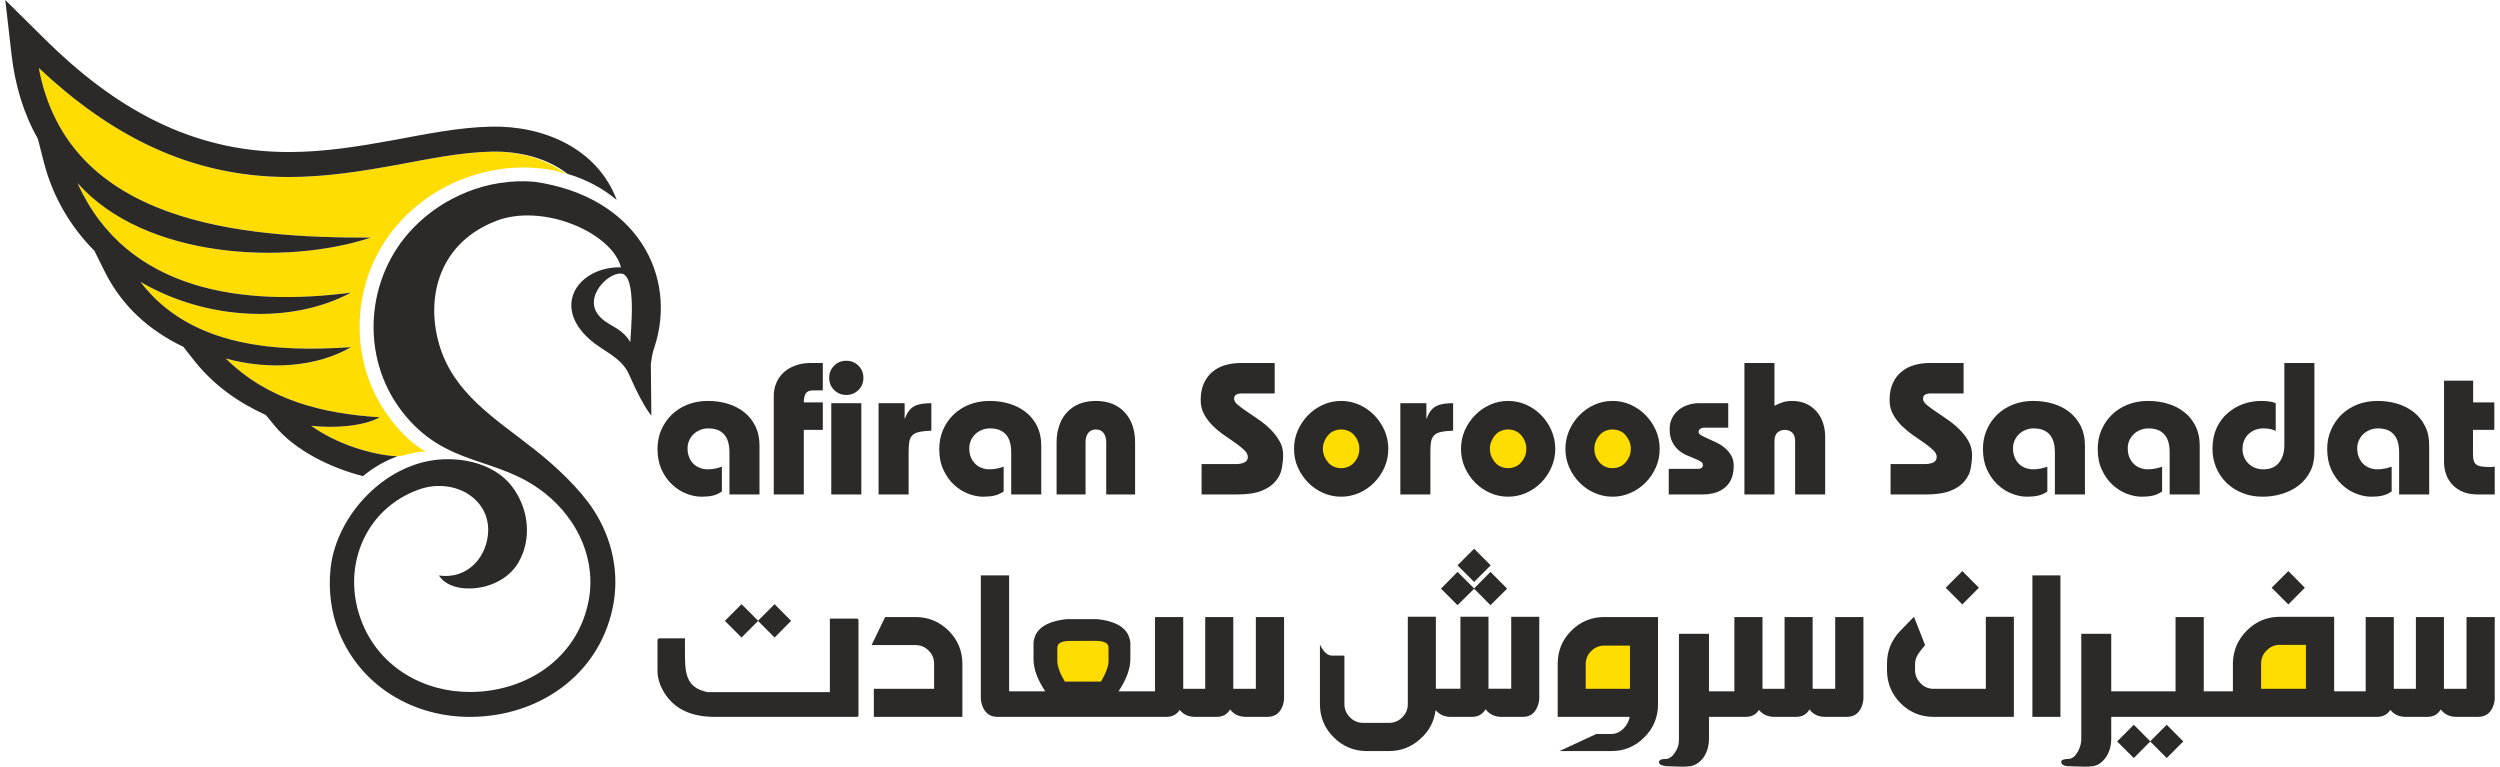 <?xml version="1.0" encoding="UTF-8"?>
<!DOCTYPE svg PUBLIC "-//W3C//DTD SVG 1.1//EN" "http://www.w3.org/Graphics/SVG/1.1/DTD/svg11.dtd">
<!-- Creator: CorelDRAW 2020 (64-Bit) -->
<svg xmlns="http://www.w3.org/2000/svg" xml:space="preserve" width="300px" height="92px" version="1.1" style="shape-rendering:geometricPrecision; text-rendering:geometricPrecision; image-rendering:optimizeQuality; fill-rule:evenodd; clip-rule:evenodd"
viewBox="0 0 299.97 92.38"
 xmlns:xlink="http://www.w3.org/1999/xlink"
 xmlns:xodm="http://www.corel.com/coreldraw/odm/2003">
 <defs>
  <style type="text/css">
   <![CDATA[
    .fil1 {fill:#2B2A29}
    .fil0 {fill:#FFDD00}
   ]]>
  </style>
 </defs>
 <g id="Layer_x0020_1">
  <g id="_560683440496">
   <path class="fil0" d="M47.26 54.98l0.64 -0.09c0.87,-0.24 1.86,-0.49 2.76,-0.46 -0.74,-0.43 -1.44,-0.96 -2.12,-1.56 -0.72,-0.68 -1.42,-1.44 -2.1,-2.34 -2.13,-2.77 -3.38,-6.07 -3.67,-9.55 -0.36,-4.28 0.7,-8.51 3.1,-12.09 2.72,-4.04 6.87,-6.85 11.58,-8.07 2.77,-0.72 5.69,-0.85 8.51,-0.31 0.61,0.12 1.21,0.28 1.74,0.56 -2.54,-1.97 -5.91,-2.87 -9.09,-2.8 -3.76,0.08 -7.63,0.9 -11.32,1.58 -4.36,0.79 -8.68,1.48 -13.12,1.48 -12.04,0 -21.61,-5.14 -30.13,-13.14 3.51,18.75 24.37,20.48 40.01,20.44 -10.18,3.37 -27.25,2.59 -35.35,-6.58 5.94,13.24 20.23,14.87 32.95,13.21 -7.13,3.84 -17.44,3.35 -25.37,-1.3 6.11,8 16.63,8.47 25.39,7.87 -4.1,2.37 -9.77,2.83 -15.1,1.37 5.13,5.05 11.64,6.64 18.55,7.08 -1.91,1.09 -5.57,1.35 -8.26,1.02 2.94,2.13 7.17,3.52 10.4,3.68z"/>
   <path class="fil1" d="M52.26 69.34c1.48,2.46 7.4,2.09 9.54,-1.51 1.71,-2.88 1.27,-6.53 -0.7,-9.16 -2.3,-3.08 -6.92,-3.85 -10.48,-3.04 -5.92,1.35 -10.83,7.08 -11.43,12.93 -0.26,2.58 0.06,5.27 1.05,7.69 2.66,6.51 9.06,10.23 15.99,10.13 8.02,-0.1 15.17,-4.95 16.93,-12.99 0.93,-4.26 -0.02,-8.46 -2.27,-11.94 -1.69,-2.61 -4.67,-5.36 -7.03,-7.22 -4.8,-3.79 -9.89,-6.82 -11.6,-12.81 -1.64,-5.77 0.11,-12.28 7.05,-14.86 2.67,-0.99 5.95,-0.66 8.59,0.29 3.19,1.13 5.75,3.21 6.29,5.36 -5,-0.11 -8.5,4.56 -3.69,8.76 1.52,1.31 3.56,2.03 4.53,3.87 1.21,2.74 2.12,4.37 2.82,5.24l-0.06 -6.17c0.09,-0.7 0.18,-1.4 0.44,-2.1 2.79,-8.51 -2.07,-18.14 -14.48,-19.91 -5.72,-0.47 -11.05,1.91 -14.57,5.55 -5.79,5.97 -6.44,15.51 -1.42,22.07 5.31,6.92 11.48,5.3 17.29,9.93 4.01,3.2 6.29,8.17 5.17,13.29 -1.46,6.67 -7.42,10.55 -14.03,10.64 -5.69,0.07 -10.97,-2.91 -13.16,-8.27 -2.69,-6.59 0.25,-13.78 6.79,-16.12 4.12,-1.47 8.46,0.95 8.37,4.98 -0.07,3.04 -2.42,5.89 -5.93,5.37zm21.92 -36.38l0 0c1.95,0.06 1.18,7.02 1.13,8.26 -0.24,-0.43 -0.58,-0.83 -1.02,-1.2 -0.88,-0.74 -1.83,-1 -2.61,-1.82 -1.18,-1.22 -0.8,-2.64 -0.06,-3.66 0.57,-0.76 1.59,-1.6 2.56,-1.58zm-29.06 17.32l0 0c-1.91,1.09 -5.57,1.35 -8.26,1.02 2.94,2.13 7.17,3.52 10.4,3.68 -1.55,0.56 -2.94,1.38 -4.15,2.39 -3.89,-0.98 -8.19,-3.09 -10.64,-6.06l-1.07 -1.3c-3.34,-1.52 -6.32,-3.63 -8.61,-6.53l-1.33 -1.69c-4.11,-1.96 -7.39,-4.9 -9.45,-9.02l-1.27 -2.55c-2.93,-2.94 -5.03,-6.58 -6.07,-10.6l-0.74 -2.89c-1.77,-3.12 -2.76,-6.56 -3.17,-10.12l-0.76 -6.61 4.73 4.68c8.28,8.19 17.51,13.64 29.43,13.64 4.25,0 8.42,-0.67 12.58,-1.43 3.9,-0.72 7.83,-1.54 11.8,-1.63 6.32,-0.14 12.81,2.61 15.14,8.84 -1.68,-1.43 -3.71,-2.49 -5.93,-3.15 -2.53,-1.97 -5.96,-2.75 -9.14,-2.68 -3.76,0.08 -7.63,0.9 -11.32,1.58 -4.36,0.79 -8.68,1.48 -13.12,1.48 -12.04,0 -21.61,-5.14 -30.13,-13.14 3.51,18.75 24.37,20.48 40.01,20.44 -10.18,3.37 -27.25,2.59 -35.35,-6.58 5.94,13.24 20.23,14.87 32.95,13.21 -7.13,3.84 -17.44,3.35 -25.37,-1.3 6.11,8 16.63,8.47 25.39,7.87 -4.1,2.37 -9.77,2.83 -15.1,1.37 5.13,5.05 11.64,6.64 18.55,7.08z"/>
   <path class="fil1" d="M176.99 70.12l-2 -2 2 -2 2 2 -2 2zm-84.29 6.7l0 0 -1.99 -2 -1.99 2 -2.01 -2.01 2.01 -2.01 1.99 1.99 1.99 -1.99 1.99 2.01 -1.99 2.01zm182.4 -3.99l0 0 -2.01 -2.01 2.01 -2.01 1.99 2.01 -1.99 2.01zm-21.34 10.47l0 0 0 -6.93 -3.61 0 0 12.78c0,0.73 -0.58,2.3 -1.57,2.3 -0.21,0 -0.85,0.03 -0.85,0.35 0,0.27 0.27,0.5 0.85,0.52l0.87 0.03c0.75,0.02 1.36,0.07 2.1,-0.03 0.65,-0.09 1.18,-0.5 1.59,-1.11 0.42,-0.62 0.62,-1.36 0.62,-2.22l0 -2.61 32.01 0c0.73,0 1.27,-0.28 1.62,-0.84 0.45,0.56 1.07,0.84 1.87,0.84l2.57 0c0.75,0 1.29,-0.3 1.64,-0.9 0.43,0.6 1.07,0.9 1.93,0.9l2.54 0c0.83,0 1.42,-0.36 1.76,-1.1 0.17,-0.37 0.26,-0.74 0.27,-1.11l0 -9.82 -3.4 0 0 8.65 -2.72 0 0 -8.65 -3.38 0 0 8.65 -2.66 0 0 -8.65 -3.39 0 0 8.95 -3.8 0 0 -8.98 -6.54 0c-1.54,0 -2.86,0.55 -3.96,1.64 -1.1,1.09 -1.67,2.41 -1.7,3.96l0 3.38 -3.51 0 0 -8.95 -3.4 0 0 8.95c-1.43,0 -6.31,0 -7.75,0zm8.68 6.04l0 0 -1.99 2 -1.99 -1.99 -1.98 1.99 -2.01 -2 2.01 -2.01 1.98 1.99 1.99 -1.99 1.99 2.01zm-18.18 -20.01l0 0 3.38 0 0 17.05 -3.38 0 0 -17.05zm-11.9 17.05l0 0c-1.55,0 -2.88,-0.54 -3.99,-1.65 -1.09,-1.11 -1.63,-2.44 -1.63,-4l0 -0.76c0,-1.56 0.55,-2.88 1.63,-3.99l1.62 -1.66 1.34 3.41 -0.55 0.68c-0.38,0.48 -0.66,0.98 -0.66,1.62l0 0.7c0,0.62 0.22,1.15 0.66,1.59 0.44,0.46 0.96,0.68 1.58,0.68l6.29 0 0 -8.68 3.38 0 0 12.06 -9.67 0zm3.46 -13.55l0 0 -2.01 -2.01 2.01 -2.01 1.99 2.01 -1.99 2.01zm-30.53 10.47l0 0 0 -6.93 -3.62 0 0 12.78c0,0.57 -0.16,1.09 -0.49,1.54 -0.09,0.15 -0.18,0.26 -0.27,0.35 -0.09,0.1 -0.19,0.17 -0.28,0.22 -0.16,0.13 -0.34,0.19 -0.53,0.19 -0.28,0 -0.5,0.03 -0.63,0.09 -0.15,0.11 -0.22,0.2 -0.22,0.26 0,0.27 0.28,0.44 0.85,0.52l0.87 0.03 1.16 0.03 0.38 -0.01 0.56 -0.05c0.65,-0.13 1.18,-0.5 1.6,-1.11 0.41,-0.62 0.62,-1.36 0.62,-2.22l0 -2.61 4.41 0c0.73,0 1.27,-0.28 1.61,-0.84 0.45,0.56 1.08,0.84 1.88,0.84l2.57 0c0.75,0 1.29,-0.3 1.64,-0.9 0.43,0.6 1.07,0.9 1.93,0.9l2.54 0c0.83,0 1.42,-0.36 1.76,-1.1 0.17,-0.37 0.26,-0.74 0.27,-1.11l0 -9.82 -3.4 0 0 8.65 -2.72 0 0 -8.65 -3.38 0 0 8.65 -2.66 0 0 -8.65 -3.39 0 0 8.95 -3.06 0zm-6.14 -8.95l0 0 0 10.5c0,1.55 -0.54,2.89 -1.64,3.98 -1.1,1.12 -2.43,1.67 -3.99,1.67l-6.24 0 4.43 -2.06 1.81 0c0.54,0 1.01,-0.21 1.44,-0.62 0.41,-0.4 0.67,-0.88 0.78,-1.44l-8.68 0 0 -6.38c0,-1.57 0.54,-2.91 1.64,-4 1.1,-1.1 2.43,-1.65 3.98,-1.65l6.47 0zm-18.18 -3.42l0 0 -2.01 -2.02 -1.97 1.99 -2 -1.99 -1.99 2.02 1.99 1.99 2 -1.98 1.97 1.98 2.01 -1.99zm0.49 3.39l0 0 3.38 0 0 9.82c-0.01,0.37 -0.1,0.75 -0.27,1.12 -0.33,0.75 -0.9,1.12 -1.72,1.12l-2.57 0c-0.82,0 -1.45,-0.31 -1.91,-0.93 -0.35,0.62 -0.9,0.93 -1.64,0.93l-2.57 0c-0.74,0 -1.34,-0.27 -1.81,-0.81 -0.18,1.4 -0.81,2.57 -1.88,3.5 -1.07,0.96 -2.32,1.43 -3.75,1.43l-2.66 0c-1.55,0 -2.89,-0.55 -4,-1.67 -1.1,-1.09 -1.65,-2.43 -1.65,-3.98l0 -0.86c0,-1.55 0,-3.66 0,-6.32 0.43,0.89 0.92,1.33 1.47,1.33l1.48 0 0 1.48 0 0.69 0 0.03 0 0.02 0 0.02 0 0.03 0 0.02 0 0.02 0 0.02 0 0.03 0 0.02 0 0.02 0 0.02 0 0.02 0 0.02 0 0.02 0 0.01 0 0.02 0 0.02 0 0.02 0 0.02 0 0.01 0 0.02 0 0.02 0 0.01 0 0.02 0 0.01 0 0.02 0 0.01 0 0.02 0 0.01 0 0.01 0 0.02 0 0.01 0 0.01 0 0.01 0 0.01 0 0.01 0 0.01 0 0.01 0 0.01 0 0.01 0 0.01 0 0.01 0 0.01 0 0.01 0 0 0 0.01 0 0.01 0 0.01 0 0 0 0.01 0 0 0 0.01 0 0 0 0.01 0 0 0 0 0 0 0 0.01 0 0 0 0 0 0 0 0 0 0 0 2.9c0,0.62 0.23,1.15 0.67,1.59 0.44,0.45 0.97,0.67 1.6,0.67l3.09 0c0.63,0 1.17,-0.22 1.61,-0.67 0.45,-0.44 0.67,-0.97 0.67,-1.59l0 -4.37 0 -6.16 3.38 0 0 8.68 2.96 0 0 -8.68 3.38 0 0 8.68 2.74 0 0 -8.68zm-42.92 8.98l0 0 0 -8.95 3.4 0 0 8.65 2.65 0 0 -8.65 3.38 0 0 8.65 2.72 0 0 -8.65 3.4 0 0 9.82c-0.01,0.37 -0.1,0.74 -0.27,1.11 -0.34,0.74 -0.93,1.1 -1.76,1.1l-2.54 0c-0.85,0 -1.5,-0.3 -1.93,-0.9 -0.35,0.6 -0.89,0.9 -1.64,0.9l-2.57 0c-0.8,0 -1.42,-0.28 -1.87,-0.84 -0.35,0.56 -0.89,0.84 -1.62,0.84l-2.89 0 -0.43 0 -0.04 0 -13.99 0 -0.1 0 -2.87 0c-0.83,0 -1.41,-0.37 -1.75,-1.12 -0.17,-0.37 -0.26,-0.75 -0.27,-1.12l0 -14.81 3.41 0 0 13.97 4.35 0c-0.94,-1.42 -1.41,-2.71 -1.41,-3.87l0 -1.98c0.15,-1.65 1.5,-2.59 4.05,-2.85l3.57 0c2.54,0.26 3.89,1.2 4.05,2.85l0 1.98c0,1.15 -0.48,2.44 -1.42,3.87l4.39 0zm-23.21 3.08l0 0 -10.67 0 0 -3.38 7.26 0 0 -3.11c-0.02,-0.59 -0.24,-1.1 -0.68,-1.52 -0.44,-0.43 -0.96,-0.64 -1.56,-0.64l-5.29 0 1.63 -3.38 3.66 0c1.55,0 2.88,0.55 4,1.65 1.1,1.12 1.65,2.45 1.65,4l0 6.38zm-15.32 -11.84l0 0 -0.65 0 0 8.86 -8.84 0 -4.72 0 -1.19 0c-2.67,-0.55 -2.71,-2.41 -2.71,-4.87l0 -1.61 -0.5 0 -2.58 0c-0.13,0 -0.2,0.07 -0.23,0.21l0 3.76c0,0.49 0.11,1.03 0.33,1.62 1.08,2.58 3.27,3.87 6.55,3.87l17.12 0c0.15,0 0.22,-0.07 0.22,-0.22l0 -11.4c0,-0.12 -0.07,-0.22 -0.22,-0.22l-2.58 0z"/>
   <g>
    <path class="fil1" d="M152.96 47.41l-3.99 0c-0.25,0 -0.47,0.05 -0.64,0.14 -0.17,0.1 -0.26,0.27 -0.26,0.51 0,0.23 0.15,0.47 0.44,0.72 0.3,0.24 0.66,0.52 1.1,0.81 0.44,0.29 0.91,0.61 1.41,0.96 0.51,0.35 0.98,0.74 1.42,1.17 0.43,0.43 0.8,0.9 1.09,1.41 0.3,0.51 0.45,1.08 0.45,1.7 0,0.51 -0.06,1.05 -0.16,1.61 -0.11,0.55 -0.35,1.07 -0.74,1.53 -0.38,0.47 -0.94,0.86 -1.68,1.16 -0.74,0.3 -1.75,0.45 -3.01,0.45l-4.24 0 0 -3.66 4.1 0c0.45,0 0.81,-0.07 1.08,-0.21 0.26,-0.13 0.39,-0.35 0.39,-0.65 0,-0.28 -0.14,-0.55 -0.42,-0.82 -0.28,-0.27 -0.63,-0.55 -1.05,-0.85 -0.42,-0.29 -0.88,-0.61 -1.37,-0.95 -0.49,-0.34 -0.95,-0.72 -1.37,-1.13 -0.42,-0.42 -0.77,-0.88 -1.05,-1.38 -0.28,-0.51 -0.42,-1.08 -0.42,-1.71 0,-0.83 0.14,-1.53 0.41,-2.09 0.27,-0.57 0.63,-1.03 1.07,-1.38 0.45,-0.36 0.96,-0.61 1.53,-0.77 0.57,-0.16 1.17,-0.24 1.79,-0.24l4.12 0 0 3.67zm-65.7 12.17l0 0 0 -5.07c0,-0.98 -0.22,-1.71 -0.66,-2.18 -0.43,-0.48 -1.07,-0.71 -1.9,-0.71 -0.33,0 -0.65,0.06 -0.95,0.18 -0.3,0.12 -0.56,0.28 -0.79,0.49 -0.23,0.22 -0.41,0.47 -0.54,0.76 -0.14,0.3 -0.21,0.62 -0.21,0.96 0,0.43 0.07,0.8 0.21,1.11 0.13,0.32 0.31,0.58 0.54,0.8 0.23,0.21 0.48,0.37 0.77,0.47 0.29,0.11 0.58,0.16 0.88,0.16 0.36,0 0.69,-0.03 0.99,-0.1 0.29,-0.07 0.54,-0.14 0.75,-0.22l0 2.99c-0.34,0.24 -0.71,0.41 -1.1,0.5 -0.4,0.09 -0.85,0.13 -1.36,0.13 -0.58,0 -1.18,-0.12 -1.8,-0.36 -0.63,-0.24 -1.2,-0.6 -1.72,-1.09 -0.52,-0.48 -0.95,-1.08 -1.28,-1.79 -0.33,-0.72 -0.5,-1.55 -0.5,-2.51 0,-0.82 0.15,-1.59 0.45,-2.29 0.31,-0.7 0.72,-1.31 1.26,-1.84 0.54,-0.52 1.17,-0.92 1.91,-1.22 0.74,-0.29 1.55,-0.44 2.42,-0.44 0.86,0 1.67,0.11 2.43,0.34 0.75,0.23 1.41,0.57 1.98,1.02 0.56,0.45 1.01,1.01 1.34,1.67 0.33,0.67 0.5,1.44 0.5,2.31l0 5.93 -3.62 0zm5.34 0l0 0 0 -11.86c0,-0.57 0.1,-1.1 0.31,-1.58 0.2,-0.48 0.49,-0.9 0.88,-1.26 0.38,-0.35 0.85,-0.63 1.4,-0.83 0.55,-0.21 1.17,-0.31 1.85,-0.31l1.47 0 0 3.3 -1.16 0c-0.45,0 -0.75,0.13 -0.9,0.38 -0.15,0.25 -0.23,0.6 -0.23,1.07l2.29 0 0 3.31 -2.29 0 0 7.78 -3.62 0zm10.55 0l0 0 -3.62 0 0 -11 3.62 0 0 11zm-3.87 -14.05l0 0c0,-0.59 0.2,-1.08 0.6,-1.47 0.4,-0.4 0.88,-0.59 1.46,-0.59 0.57,0 1.06,0.19 1.46,0.59 0.4,0.39 0.6,0.88 0.6,1.47 0,0.59 -0.2,1.08 -0.6,1.47 -0.4,0.39 -0.89,0.59 -1.46,0.59 -0.58,0 -1.06,-0.2 -1.46,-0.59 -0.4,-0.39 -0.6,-0.88 -0.6,-1.47zm9.09 4.89l0 0 0.05 0c0.14,-0.4 0.3,-0.71 0.5,-0.95 0.19,-0.25 0.42,-0.43 0.69,-0.56 0.26,-0.13 0.56,-0.21 0.89,-0.26 0.33,-0.04 0.7,-0.07 1.09,-0.07l0 3.31c-0.64,0.03 -1.13,0.08 -1.5,0.17 -0.36,0.08 -0.63,0.22 -0.81,0.42 -0.18,0.19 -0.3,0.45 -0.35,0.76 -0.05,0.32 -0.08,0.71 -0.08,1.18l0 5.16 -3.62 0 0 -11 3.14 0 0 1.84zm12.84 9.16l0 0 0 -5.07c0,-0.98 -0.22,-1.71 -0.66,-2.18 -0.44,-0.48 -1.07,-0.71 -1.9,-0.71 -0.33,0 -0.65,0.06 -0.95,0.18 -0.3,0.12 -0.57,0.28 -0.79,0.49 -0.23,0.22 -0.41,0.47 -0.55,0.76 -0.13,0.3 -0.2,0.62 -0.2,0.96 0,0.43 0.07,0.8 0.2,1.11 0.14,0.32 0.32,0.58 0.55,0.8 0.22,0.21 0.48,0.37 0.77,0.47 0.28,0.11 0.58,0.16 0.88,0.16 0.36,0 0.69,-0.03 0.98,-0.1 0.3,-0.07 0.55,-0.14 0.76,-0.22l0 2.99c-0.35,0.24 -0.72,0.41 -1.11,0.5 -0.39,0.09 -0.84,0.13 -1.36,0.13 -0.57,0 -1.17,-0.12 -1.8,-0.36 -0.62,-0.24 -1.19,-0.6 -1.72,-1.09 -0.52,-0.48 -0.94,-1.08 -1.27,-1.79 -0.34,-0.72 -0.5,-1.55 -0.5,-2.51 0,-0.82 0.15,-1.59 0.45,-2.29 0.3,-0.7 0.72,-1.31 1.26,-1.84 0.53,-0.52 1.17,-0.92 1.91,-1.22 0.74,-0.29 1.55,-0.44 2.42,-0.44 0.86,0 1.67,0.11 2.42,0.34 0.76,0.23 1.42,0.57 1.98,1.02 0.57,0.45 1.02,1.01 1.35,1.67 0.33,0.67 0.5,1.44 0.5,2.31l0 5.93 -3.62 0zm5.47 0l0 0 0 -6.29c0,-0.71 0.1,-1.37 0.31,-1.98 0.2,-0.61 0.5,-1.14 0.9,-1.58 0.4,-0.45 0.9,-0.8 1.49,-1.05 0.58,-0.24 1.26,-0.37 2.03,-0.37 0.77,0 1.45,0.13 2.04,0.37 0.59,0.25 1.08,0.6 1.48,1.05 0.4,0.44 0.7,0.97 0.91,1.58 0.2,0.61 0.3,1.27 0.3,1.98l0 6.29 -3.48 0 0 -6.29c0,-0.48 -0.11,-0.86 -0.33,-1.13 -0.22,-0.27 -0.52,-0.41 -0.92,-0.41 -0.39,0 -0.7,0.14 -0.91,0.41 -0.22,0.27 -0.33,0.65 -0.33,1.13l0 6.29 -3.49 0zm73.76 -3.08l0 0 3.48 0c0.43,0 0.64,-0.16 0.64,-0.49 0,-0.17 -0.1,-0.31 -0.3,-0.42 -0.19,-0.12 -0.44,-0.23 -0.74,-0.35 -0.31,-0.12 -0.63,-0.26 -0.97,-0.41 -0.34,-0.15 -0.66,-0.36 -0.96,-0.62 -0.3,-0.27 -0.55,-0.6 -0.74,-1 -0.2,-0.4 -0.3,-0.9 -0.3,-1.5 0,-0.52 0.1,-0.97 0.31,-1.36 0.2,-0.39 0.47,-0.72 0.81,-0.99 0.34,-0.26 0.72,-0.46 1.13,-0.58 0.42,-0.13 0.84,-0.2 1.28,-0.2l3.53 0 0 2.95 -2.83 0c-0.21,0 -0.39,0.04 -0.53,0.14 -0.14,0.1 -0.21,0.22 -0.21,0.38 0,0.15 0.1,0.28 0.31,0.4 0.21,0.12 0.47,0.25 0.78,0.39 0.31,0.13 0.65,0.29 1.02,0.46 0.37,0.18 0.71,0.39 1.02,0.65 0.31,0.25 0.57,0.56 0.78,0.9 0.21,0.35 0.32,0.77 0.32,1.27 0,1.13 -0.33,1.99 -1,2.58 -0.66,0.59 -1.59,0.88 -2.78,0.88l-4.05 0 0 -3.08zm9.12 -12.76l0 0 3.62 0 0 5.16c0.32,-0.17 0.64,-0.31 0.97,-0.42 0.33,-0.11 0.71,-0.17 1.13,-0.17 0.7,0 1.29,0.13 1.79,0.37 0.5,0.25 0.92,0.58 1.25,0.98 0.33,0.4 0.57,0.85 0.73,1.37 0.16,0.51 0.24,1.02 0.24,1.54l0 7.01 -3.62 0 0 -6.4c0,-0.49 -0.12,-0.84 -0.36,-1.06 -0.24,-0.21 -0.54,-0.32 -0.89,-0.32 -0.34,0 -0.64,0.11 -0.88,0.32 -0.24,0.22 -0.36,0.57 -0.36,1.06l0 6.4 -3.62 0 0 -15.84zm26.41 3.67l0 0 -3.98 0c-0.26,0 -0.48,0.05 -0.65,0.14 -0.17,0.1 -0.26,0.27 -0.26,0.51 0,0.23 0.15,0.47 0.44,0.72 0.3,0.24 0.66,0.52 1.1,0.81 0.44,0.29 0.91,0.61 1.41,0.96 0.51,0.35 0.98,0.74 1.42,1.17 0.44,0.43 0.8,0.9 1.1,1.41 0.29,0.51 0.44,1.08 0.44,1.7 0,0.51 -0.06,1.05 -0.16,1.61 -0.11,0.55 -0.35,1.07 -0.74,1.53 -0.38,0.47 -0.94,0.86 -1.68,1.16 -0.74,0.3 -1.74,0.45 -3.01,0.45l-4.23 0 0 -3.66 4.09 0c0.45,0 0.81,-0.07 1.08,-0.21 0.26,-0.13 0.39,-0.35 0.39,-0.65 0,-0.28 -0.14,-0.55 -0.42,-0.82 -0.27,-0.27 -0.63,-0.55 -1.05,-0.85 -0.42,-0.29 -0.88,-0.61 -1.37,-0.95 -0.49,-0.34 -0.94,-0.72 -1.37,-1.13 -0.42,-0.42 -0.77,-0.88 -1.05,-1.38 -0.28,-0.51 -0.42,-1.08 -0.42,-1.71 0,-0.83 0.14,-1.53 0.41,-2.09 0.27,-0.57 0.63,-1.03 1.08,-1.38 0.44,-0.36 0.95,-0.61 1.52,-0.77 0.58,-0.16 1.17,-0.24 1.79,-0.24l4.12 0 0 3.67zm11 12.17l0 0 0 -5.07c0,-0.98 -0.22,-1.71 -0.66,-2.18 -0.44,-0.48 -1.07,-0.71 -1.9,-0.71 -0.33,0 -0.65,0.06 -0.95,0.18 -0.3,0.12 -0.57,0.28 -0.79,0.49 -0.23,0.22 -0.41,0.47 -0.54,0.76 -0.14,0.3 -0.21,0.62 -0.21,0.96 0,0.43 0.07,0.8 0.21,1.11 0.13,0.32 0.31,0.58 0.54,0.8 0.22,0.21 0.48,0.37 0.77,0.47 0.28,0.11 0.58,0.16 0.88,0.16 0.36,0 0.69,-0.03 0.98,-0.1 0.3,-0.07 0.55,-0.14 0.76,-0.22l0 2.99c-0.34,0.24 -0.71,0.41 -1.11,0.5 -0.39,0.09 -0.84,0.13 -1.35,0.13 -0.58,0 -1.18,-0.12 -1.8,-0.36 -0.63,-0.24 -1.2,-0.6 -1.72,-1.09 -0.52,-0.48 -0.95,-1.08 -1.28,-1.79 -0.33,-0.72 -0.5,-1.55 -0.5,-2.51 0,-0.82 0.15,-1.59 0.45,-2.29 0.3,-0.7 0.72,-1.31 1.26,-1.84 0.53,-0.52 1.17,-0.92 1.91,-1.22 0.74,-0.29 1.55,-0.44 2.42,-0.44 0.86,0 1.67,0.11 2.42,0.34 0.76,0.23 1.42,0.57 1.99,1.02 0.56,0.45 1.01,1.01 1.34,1.67 0.33,0.67 0.5,1.44 0.5,2.31l0 5.93 -3.62 0zm13.83 0l0 0 0 -5.07c0,-0.98 -0.22,-1.71 -0.66,-2.18 -0.44,-0.48 -1.07,-0.71 -1.9,-0.71 -0.33,0 -0.65,0.06 -0.95,0.18 -0.3,0.12 -0.57,0.28 -0.79,0.49 -0.23,0.22 -0.41,0.47 -0.55,0.76 -0.13,0.3 -0.2,0.62 -0.2,0.96 0,0.43 0.07,0.8 0.2,1.11 0.14,0.32 0.32,0.58 0.55,0.8 0.22,0.21 0.48,0.37 0.77,0.47 0.28,0.11 0.58,0.16 0.88,0.16 0.36,0 0.69,-0.03 0.98,-0.1 0.3,-0.07 0.55,-0.14 0.76,-0.22l0 2.99c-0.35,0.24 -0.72,0.41 -1.11,0.5 -0.39,0.09 -0.84,0.13 -1.36,0.13 -0.57,0 -1.17,-0.12 -1.8,-0.36 -0.62,-0.24 -1.19,-0.6 -1.72,-1.09 -0.52,-0.48 -0.94,-1.08 -1.27,-1.79 -0.34,-0.72 -0.5,-1.55 -0.5,-2.51 0,-0.82 0.15,-1.59 0.45,-2.29 0.3,-0.7 0.72,-1.31 1.26,-1.84 0.53,-0.52 1.17,-0.92 1.91,-1.22 0.74,-0.29 1.55,-0.44 2.42,-0.44 0.86,0 1.67,0.11 2.42,0.34 0.76,0.23 1.42,0.57 1.98,1.02 0.57,0.45 1.02,1.01 1.35,1.67 0.33,0.67 0.5,1.44 0.5,2.31l0 5.93 -3.62 0zm17.44 -15.84l0 0 0 10.77c0,0.89 -0.17,1.67 -0.52,2.33 -0.34,0.67 -0.81,1.22 -1.39,1.67 -0.58,0.44 -1.25,0.78 -2,1 -0.76,0.23 -1.53,0.34 -2.33,0.34 -0.88,0 -1.68,-0.14 -2.42,-0.44 -0.74,-0.29 -1.38,-0.7 -1.92,-1.22 -0.53,-0.52 -0.95,-1.13 -1.25,-1.83 -0.3,-0.7 -0.45,-1.47 -0.45,-2.3 0,-0.95 0.17,-1.78 0.5,-2.5 0.34,-0.72 0.79,-1.32 1.35,-1.8 0.56,-0.48 1.19,-0.85 1.88,-1.09 0.69,-0.24 1.4,-0.36 2.13,-0.36 0.43,0 0.8,0.03 1.08,0.08 0.29,0.05 0.52,0.12 0.68,0.19l0 3.35c-0.13,-0.07 -0.32,-0.15 -0.56,-0.21 -0.24,-0.07 -0.56,-0.1 -0.95,-0.1 -0.35,0 -0.68,0.06 -0.98,0.18 -0.3,0.12 -0.56,0.29 -0.79,0.51 -0.23,0.21 -0.4,0.47 -0.53,0.78 -0.13,0.3 -0.19,0.63 -0.19,0.99 0,0.36 0.06,0.7 0.19,1 0.13,0.3 0.3,0.56 0.53,0.78 0.23,0.22 0.49,0.39 0.79,0.51 0.3,0.12 0.63,0.18 0.98,0.18 0.86,0 1.5,-0.27 1.92,-0.82 0.42,-0.54 0.63,-1.24 0.63,-2.1l0 -9.89 3.62 0zm10.21 15.84l0 0 0 -5.07c0,-0.98 -0.22,-1.71 -0.66,-2.18 -0.43,-0.48 -1.07,-0.71 -1.9,-0.71 -0.33,0 -0.65,0.06 -0.95,0.18 -0.3,0.12 -0.56,0.28 -0.79,0.49 -0.23,0.22 -0.41,0.47 -0.54,0.76 -0.14,0.3 -0.21,0.62 -0.21,0.96 0,0.43 0.07,0.8 0.21,1.11 0.13,0.32 0.31,0.58 0.54,0.8 0.23,0.21 0.48,0.37 0.77,0.47 0.29,0.11 0.58,0.16 0.88,0.16 0.36,0 0.69,-0.03 0.99,-0.1 0.29,-0.07 0.54,-0.14 0.76,-0.22l0 2.99c-0.35,0.24 -0.72,0.41 -1.11,0.5 -0.4,0.09 -0.85,0.13 -1.36,0.13 -0.57,0 -1.17,-0.12 -1.8,-0.36 -0.63,-0.24 -1.2,-0.6 -1.72,-1.09 -0.52,-0.48 -0.95,-1.08 -1.28,-1.79 -0.33,-0.72 -0.5,-1.55 -0.5,-2.51 0,-0.82 0.15,-1.59 0.46,-2.29 0.3,-0.7 0.72,-1.31 1.25,-1.84 0.54,-0.52 1.18,-0.92 1.91,-1.22 0.74,-0.29 1.55,-0.44 2.43,-0.44 0.86,0 1.66,0.11 2.42,0.34 0.75,0.23 1.41,0.57 1.98,1.02 0.56,0.45 1.01,1.01 1.34,1.67 0.34,0.67 0.5,1.44 0.5,2.31l0 5.93 -3.62 0zm11.47 -11.09l0 0 0 3.31 -2.57 0 0 2.94c0,0.32 0.03,0.57 0.09,0.77 0.06,0.19 0.16,0.35 0.3,0.46 0.14,0.12 0.34,0.19 0.58,0.23 0.24,0.04 0.53,0.06 0.88,0.08 0.12,0 0.25,-0.01 0.39,-0.01 0.13,-0.01 0.26,-0.02 0.38,-0.04l0 3.35 -2.04 0c-0.69,0 -1.29,-0.1 -1.8,-0.32 -0.5,-0.21 -0.92,-0.49 -1.26,-0.86 -0.34,-0.36 -0.6,-0.78 -0.76,-1.25 -0.17,-0.48 -0.25,-0.98 -0.25,-1.51l0 -9.77 3.51 0 0 2.62 2.55 0zm-111.93 5.59l0 0c0,-0.78 0.16,-1.52 0.46,-2.23 0.31,-0.7 0.73,-1.31 1.25,-1.84 0.52,-0.53 1.12,-0.94 1.81,-1.25 0.69,-0.3 1.41,-0.45 2.16,-0.45 0.76,0 1.48,0.15 2.16,0.45 0.69,0.31 1.29,0.72 1.81,1.25 0.52,0.53 0.94,1.14 1.25,1.84 0.31,0.71 0.46,1.45 0.46,2.23 0,0.8 -0.15,1.55 -0.46,2.24 -0.31,0.7 -0.73,1.31 -1.25,1.84 -0.52,0.52 -1.12,0.94 -1.81,1.24 -0.68,0.3 -1.4,0.45 -2.16,0.45 -0.75,0 -1.47,-0.15 -2.16,-0.45 -0.69,-0.3 -1.29,-0.72 -1.81,-1.24 -0.52,-0.53 -0.94,-1.14 -1.25,-1.84 -0.3,-0.69 -0.46,-1.44 -0.46,-2.24zm-12.58 0l0 0c0,-0.78 0.15,-1.52 0.46,-2.23 0.31,-0.7 0.73,-1.31 1.25,-1.84 0.52,-0.53 1.12,-0.94 1.81,-1.25 0.68,-0.3 1.4,-0.45 2.16,-0.45 0.75,0 1.47,0.15 2.16,0.45 0.69,0.31 1.29,0.72 1.81,1.25 0.52,0.53 0.94,1.14 1.24,1.84 0.31,0.71 0.47,1.45 0.47,2.23 0,0.8 -0.16,1.55 -0.47,2.24 -0.3,0.7 -0.72,1.31 -1.24,1.84 -0.52,0.52 -1.12,0.94 -1.81,1.24 -0.69,0.3 -1.41,0.45 -2.16,0.45 -0.76,0 -1.48,-0.15 -2.16,-0.45 -0.69,-0.3 -1.29,-0.72 -1.81,-1.24 -0.52,-0.53 -0.94,-1.14 -1.25,-1.84 -0.31,-0.69 -0.46,-1.44 -0.46,-2.24zm-4.17 -3.66l0 0 0.05 0c0.13,-0.4 0.3,-0.71 0.5,-0.95 0.19,-0.25 0.42,-0.43 0.69,-0.56 0.26,-0.13 0.56,-0.21 0.89,-0.26 0.33,-0.04 0.7,-0.07 1.09,-0.07l0 3.31c-0.64,0.03 -1.13,0.08 -1.5,0.17 -0.36,0.08 -0.63,0.22 -0.81,0.42 -0.18,0.19 -0.3,0.45 -0.35,0.76 -0.05,0.32 -0.08,0.71 -0.08,1.18l0 5.16 -3.62 0 0 -11 3.14 0 0 1.84zm-15.95 3.66l0 0c0,-0.78 0.15,-1.52 0.46,-2.23 0.31,-0.7 0.73,-1.31 1.25,-1.84 0.52,-0.53 1.12,-0.94 1.81,-1.25 0.68,-0.3 1.4,-0.45 2.16,-0.45 0.75,0 1.47,0.15 2.16,0.45 0.69,0.31 1.29,0.72 1.81,1.25 0.52,0.53 0.94,1.14 1.25,1.84 0.31,0.71 0.46,1.45 0.46,2.23 0,0.8 -0.15,1.55 -0.46,2.24 -0.31,0.7 -0.73,1.31 -1.25,1.84 -0.52,0.52 -1.12,0.94 -1.81,1.24 -0.69,0.3 -1.41,0.45 -2.16,0.45 -0.76,0 -1.48,-0.15 -2.16,-0.45 -0.69,-0.3 -1.29,-0.72 -1.81,-1.24 -0.52,-0.53 -0.94,-1.14 -1.25,-1.84 -0.31,-0.69 -0.46,-1.44 -0.46,-2.24z"/>
    <path class="fil0" d="M191.48 54.08c0,0.32 0.05,0.62 0.17,0.9 0.11,0.28 0.26,0.52 0.45,0.74 0.19,0.22 0.42,0.39 0.69,0.51 0.27,0.12 0.56,0.18 0.88,0.18 0.32,0 0.61,-0.06 0.88,-0.18 0.28,-0.12 0.51,-0.29 0.69,-0.51 0.19,-0.22 0.34,-0.46 0.46,-0.74 0.11,-0.28 0.17,-0.58 0.17,-0.9 0,-0.31 -0.06,-0.61 -0.17,-0.89 -0.12,-0.28 -0.27,-0.53 -0.46,-0.75 -0.18,-0.22 -0.41,-0.39 -0.69,-0.51 -0.27,-0.12 -0.56,-0.18 -0.88,-0.18 -0.32,0 -0.61,0.06 -0.88,0.18 -0.27,0.12 -0.5,0.29 -0.69,0.51 -0.19,0.22 -0.34,0.47 -0.45,0.75 -0.12,0.28 -0.17,0.58 -0.17,0.89zm-12.59 0l0 0c0,0.32 0.06,0.62 0.17,0.9 0.12,0.28 0.27,0.52 0.46,0.74 0.18,0.22 0.41,0.39 0.69,0.51 0.27,0.12 0.56,0.18 0.88,0.18 0.32,0 0.61,-0.06 0.88,-0.18 0.27,-0.12 0.5,-0.29 0.69,-0.51 0.19,-0.22 0.34,-0.46 0.45,-0.74 0.12,-0.28 0.17,-0.58 0.17,-0.9 0,-0.31 -0.05,-0.61 -0.17,-0.89 -0.11,-0.28 -0.26,-0.53 -0.45,-0.75 -0.19,-0.22 -0.42,-0.39 -0.69,-0.51 -0.27,-0.12 -0.56,-0.18 -0.88,-0.18 -0.32,0 -0.61,0.06 -0.88,0.18 -0.28,0.12 -0.51,0.29 -0.69,0.51 -0.19,0.22 -0.34,0.47 -0.46,0.75 -0.11,0.28 -0.17,0.58 -0.17,0.89zm-20.12 0l0 0c0,0.32 0.06,0.62 0.17,0.9 0.12,0.28 0.27,0.52 0.46,0.74 0.18,0.22 0.41,0.39 0.69,0.51 0.27,0.12 0.56,0.18 0.88,0.18 0.32,0 0.61,-0.06 0.88,-0.18 0.27,-0.12 0.5,-0.29 0.69,-0.51 0.19,-0.22 0.34,-0.46 0.45,-0.74 0.12,-0.28 0.17,-0.58 0.17,-0.9 0,-0.31 -0.05,-0.61 -0.17,-0.89 -0.11,-0.28 -0.26,-0.53 -0.45,-0.75 -0.19,-0.22 -0.42,-0.39 -0.69,-0.51 -0.27,-0.12 -0.56,-0.18 -0.88,-0.18 -0.32,0 -0.61,0.06 -0.88,0.18 -0.28,0.12 -0.51,0.29 -0.69,0.51 -0.19,0.22 -0.34,0.47 -0.46,0.75 -0.11,0.28 -0.17,0.58 -0.17,0.89z"/>
   </g>
   <path class="fil0" d="M277.22 83l0 -5.3 -3.14 0c-0.62,0 -1.16,0.23 -1.6,0.68 -0.44,0.44 -0.66,0.97 -0.66,1.59l0 3.03 5.4 0zm-86.78 0l0 0 5.33 0 0 -5.21 -3.09 0c-0.6,0 -1.11,0.21 -1.54,0.62 -0.44,0.41 -0.67,0.92 -0.7,1.51l0 3.08zm-63.67 -3.35l0 0c0,0.62 0.3,1.45 0.9,2.48l4.36 0c0.61,-1.04 0.91,-1.87 0.91,-2.48l0 -1.61c0,-0.54 -0.51,-0.81 -1.54,-0.82l-3.08 0.01c-1.04,0 -1.55,0.27 -1.55,0.83l0 1.59z"/>
  </g>
 </g>
</svg>
